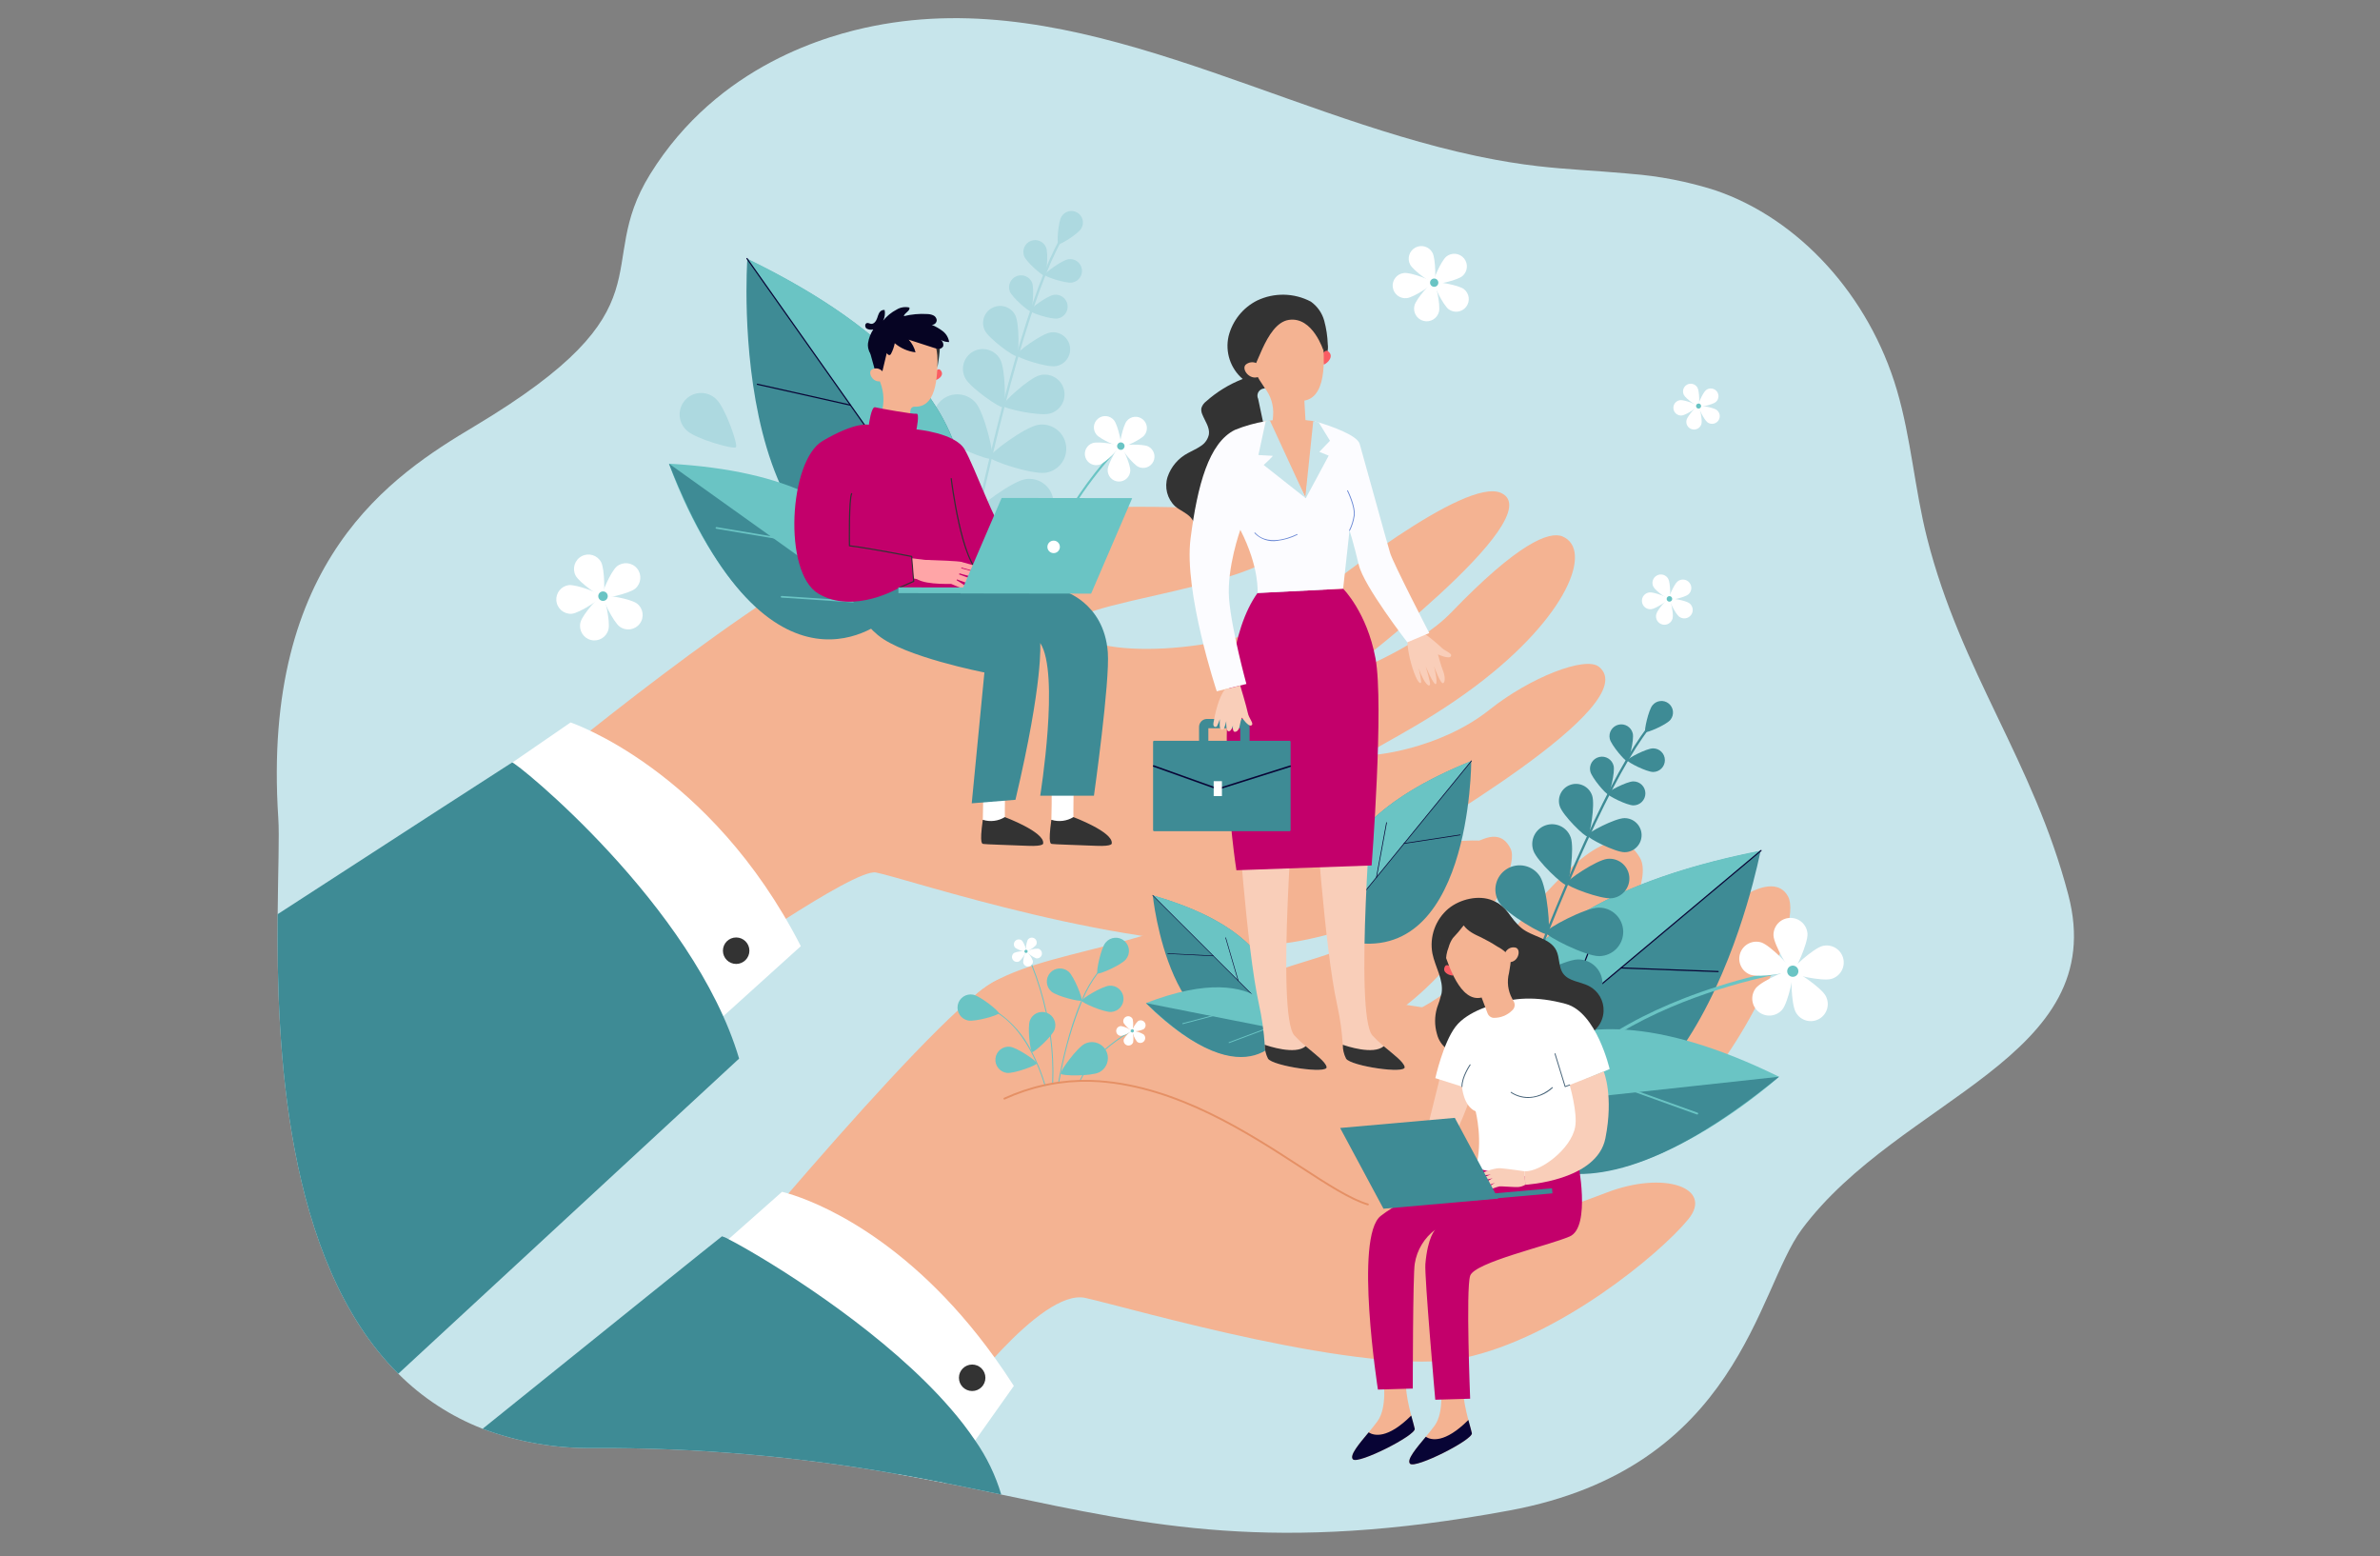 <?xml version="1.0" encoding="UTF-8"?>
<svg xmlns="http://www.w3.org/2000/svg" xmlns:xlink="http://www.w3.org/1999/xlink" version="1.1" id="Ebene_1" x="0px" y="0px" viewBox="0 0 621 406" style="enable-background:new 0 0 621 406;" xml:space="preserve">
<rect x="0" y="0" width="621" height="406" fill="#808080" stroke="none"/>
<g id="Gruppe_765">
	<g>
		<g id="Gruppe_764">
			<path id="Pfad_6203" style="fill:#C7E5EB;" d="M470.092,320.734     c-11.714,15.765-16.286,62.175-76.239,73.278     c-61.235,11.341-93.803,3.984-132.606-4.16     c-4.772-0.999-9.638-2.014-14.659-3.002c-4.023-0.797-8.148-1.574-12.411-2.325     c-26.21-4.648-52.786-6.924-79.404-6.799     c-9.844,0.141-19.626-1.564-28.842-5.027     c-8.254-3.206-15.749-8.097-22.009-14.359     c-29.671-29.471-31.78-85.723-31.472-119.878     c0.098-11.453,0.47-20.417,0.165-25.058     c-4.441-67.357,29.872-89.483,51.071-102.145     c52.364-31.275,30.655-41.144,45.949-65.814     c17.794-28.705,46.883-36.405,58.36-38.677     c53.042-10.509,104.172,22.692,157.293,33.931     c0.461,0.098,0.919,0.192,1.377,0.285c4.838,0.983,9.692,1.792,14.564,2.353     c7.558,0.877,15.204,1.189,22.789,1.869c0.462,0.039,0.922,0.083,1.377,0.129     c7.51,0.567,14.928,2.006,22.106,4.288     c21.922,7.441,40.193,27.519,47.446,52.136     c3.693,12.526,4.646,25.888,7.868,38.581     c8.893,35.034,27.682,58.107,36.851,93.052     c11.198,42.673-43.92,52.802-69.577,87.341"></path>
			<path id="Pfad_6204" style="fill:#6AC4C4;" d="M271.183,154.799     c0.057-0.421,0.121-0.839,0.19-1.258c0.178-1.064,0.393-2.128,0.669-3.18     c1.771-6.547,4.561-12.775,8.268-18.454c3.032-4.78,6.462-9.295,10.254-13.497     l0.028-0.027c0.108-0.115,0.205-0.228,0.304-0.329     c0.001-0.002,0.001-0.005,0-0.007c0.304-0.329,0.548-0.59,0.724-0.771     c0.008-0.015,0.015-0.029,0.026-0.031l0.151-0.152     c0.086-0.091,0.136-0.143,0.146-0.15l-0.033-0.031l-0.163-0.164l-0.197-0.197     c0,0.007-0.019,0.018-0.04,0.042c-0.264,0.269-1.709,1.758-3.737,4.171     c-2.866,3.417-5.503,7.021-7.892,10.787c-3.828,5.852-6.688,12.283-8.471,19.045     c-0.251,1.039-0.464,2.084-0.627,3.137c-0.07,0.419-0.133,0.842-0.188,1.269     L271.183,154.799z"></path>
			<path id="Pfad_6205" style="fill:#FFFFFF;" d="M298.603,113.528     c-1.024,1.272-5.986,3.47-6.349,3.177s0.721-5.606,1.744-6.884     c1.023-1.272,2.883-1.474,4.155-0.45c1.272,1.023,1.474,2.883,0.45,4.155"></path>
			<path id="Pfad_6206" style="fill:#FFFFFF;" d="M290.665,109.62     c1.034,1.263,2.164,6.572,1.804,6.867c-0.36,0.295-5.343-1.859-6.377-3.123     c-1.034-1.263-0.849-3.125,0.414-4.159c1.263-1.034,3.125-0.849,4.159,0.414"></path>
			<path id="Pfad_6207" style="fill:#FFFFFF;" d="M285.113,115.573     c1.553-0.501,6.908,0.393,7.051,0.833c0.143,0.44-3.684,4.292-5.238,4.793     c-1.553,0.501-3.219-0.353-3.72-1.906c-0.501-1.553,0.353-3.219,1.906-3.72"></path>
			<path id="Pfad_6208" style="fill:#FFFFFF;" d="M289.019,122.502     c0.083-1.63,2.813-6.321,3.279-6.294c0.466,0.027,2.708,4.967,2.624,6.596     c-0.082,1.63-1.469,2.884-3.098,2.803c-1.63-0.081-2.884-1.468-2.803-3.098"></path>
			<path id="Pfad_6209" style="fill:#FFFFFF;" d="M297.046,121.785     c-1.475-0.688-4.791-4.991-4.594-5.409c0.197-0.418,5.622-0.632,7.1,0.06     c1.474,0.702,2.099,2.465,1.397,3.939c-0.695,1.46-2.434,2.09-3.903,1.414"></path>
			<path id="Pfad_6210" style="fill:#6AC4C4;" d="M293.406,116.175     c-0.108-0.527-0.623-0.866-1.15-0.757c-0.527,0.108-0.866,0.623-0.757,1.15     c0.108,0.527,0.623,0.866,1.15,0.757c0-0,0.001-0,0.001-0     C293.176,117.216,293.514,116.701,293.406,116.175"></path>
			<path id="Pfad_6211" style="fill:#F4B392;" d="M140.275,201.738c0,0,57.544-48.017,86.122-60.244     c28.577-12.227,109.225-11.068,110.769-4.12     c3.701,16.653-66.398,18.938-57.068,27.439     c9.329,8.501,46.746,3.639,57.037-4.559     c10.29-8.198,45.286-35.873,54.533-31.668     c13.572,6.167-42.104,48.108-42.104,48.108s19.67-7.141,29.111-16.941     c17.434-18.096,25.578-21.278,29.029-19.818     c7.977,3.371,1.539,20.838-22.817,39.119     c-14.604,10.963-29.273,17.244-27.922,17.871     c0.719,0.333,18.5-1.279,31.744-11.839     c10.523-8.39,24.914-13.966,28.452-11.186     c12.582,9.868-48.321,44.336-54.259,48.64c0,0,26.123-6.758,29.49-0.925     s-41.517,23.377-58.95,24.604c-38.699,2.726-96.826-17.08-104.887-18.633     c-5.72-1.102-43.532,25.522-43.532,25.522L140.275,201.738z"></path>
			<path id="Pfad_6212" style="fill:#ADD9E0;" d="M251.959,149.504     c-0.021,0-0.042-0.002-0.062-0.006c-0.166-0.033-0.273-0.195-0.239-0.36     c0-0.001,0-0.001,0-0.002c8.851-43.334,17.69-74.161,24.882-86.806     c0.159-0.28,0.274-0.484,0.317-0.585c0.072-0.153,0.255-0.219,0.409-0.146     c0.143,0.067,0.211,0.232,0.158,0.38c-0.106,0.224-0.223,0.441-0.351,0.653     c-7.159,12.589-15.971,43.353-24.813,86.625     c-0.029,0.143-0.154,0.246-0.3,0.246"></path>
			<path id="Pfad_6213" style="fill:#ADD9E0;" d="M282.108,59.636     c-0.859,1.424-5.567,4.321-5.973,4.076s-0.041-5.76,0.817-7.184     c0.837-1.436,2.68-1.922,4.117-1.085c1.436,0.837,1.922,2.68,1.085,4.117     C282.139,59.585,282.123,59.611,282.108,59.636"></path>
			<path id="Pfad_6214" style="fill:#ADD9E0;" d="M272.955,64.558     c0.634,1.574,0.098,7.209-0.348,7.39c-0.447,0.181-4.733-3.514-5.366-5.092     c-0.635-1.578,0.13-3.372,1.708-4.006     C270.527,62.216,272.32,62.981,272.955,64.558"></path>
			<path id="Pfad_6215" style="fill:#ADD9E0;" d="M279.713,73.708     c-1.681,0.263-7.047-1.523-7.122-2.002s4.49-3.819,6.169-4.082     c1.68-0.263,3.256,0.886,3.518,2.566s-0.886,3.256-2.566,3.518l0,0"></path>
			<path id="Pfad_6216" style="fill:#ADD9E0;" d="M261.009,93.832     c1.344,2.519,1.475,12.01,0.756,12.392c-0.719,0.382-8.532-5.007-9.876-7.526     c-1.369-2.505-0.449-5.646,2.056-7.015c2.505-1.369,5.646-0.449,7.015,2.056     c0.016,0.03,0.033,0.06,0.048,0.091"></path>
			<path id="Pfad_6217" style="fill:#ADD9E0;" d="M273.941,107.876     c-2.754,0.743-12.034-1.268-12.246-2.054c-0.212-0.786,6.801-7.185,9.558-7.929     c2.757-0.743,5.593,0.89,6.336,3.646c0.743,2.757-0.89,5.593-3.646,6.336"></path>
			<path id="Pfad_6218" style="fill:#ADD9E0;" d="M254.575,105.051     c2.284,2.645,4.996,13.94,4.241,14.592c-0.755,0.652-11.534-3.679-13.817-6.324     c-2.283-2.644-1.99-6.639,0.654-8.922c2.644-2.283,6.639-1.99,8.922,0.654"></path>
			<path id="Pfad_6219" style="fill:#ADD9E0;" d="M272.901,123.306     c-3.449,0.557-14.489-3.058-14.648-4.042c-0.159-0.984,9.183-7.891,12.632-8.447     c3.449-0.557,6.697,1.788,7.253,5.237c0.557,3.449-1.788,6.697-5.237,7.253"></path>
			<path id="Pfad_6220" style="fill:#ADD9E0;" d="M251.248,119.221     c2.284,2.645,4.996,13.94,4.242,14.592c-0.754,0.652-11.535-3.68-13.818-6.324     c-2.309-2.622-2.055-6.619,0.568-8.928c2.622-2.309,6.619-2.055,8.928,0.568     c0.027,0.03,0.053,0.061,0.08,0.092"></path>
			<path id="Pfad_6221" style="fill:#ADD9E0;" d="M269.575,137.478     c-3.449,0.557-14.489-3.058-14.648-4.042s9.182-7.891,12.632-8.447     c3.449-0.557,6.697,1.788,7.253,5.237c0.557,3.449-1.788,6.697-5.237,7.253l0,0     "></path>
			<path id="Pfad_6222" style="fill:#ADD9E0;" d="M242.788,137.417     c3.119,1.574,9.933,10.988,9.48,11.878     c-0.453,0.89-12.066,0.991-15.185-0.584c-3.109-1.595-4.336-5.407-2.741-8.516     c1.581-3.081,5.345-4.319,8.445-2.777"></path>
			<path id="Pfad_6223" style="fill:#ADD9E0;" d="M266.763,151.45     c-3.353,0.984-14.758-1.222-15.039-2.179c-0.28-0.957,8.125-8.977,11.476-9.96     c3.361-0.953,6.858,0.999,7.812,4.36     C271.953,146.989,270.063,150.449,266.763,151.45"></path>
			<path id="Pfad_6224" style="fill:#ADD9E0;" d="M269.278,73.669     c0.644,1.603,0.104,7.324-0.353,7.508c-0.457,0.184-4.808-3.57-5.452-5.173     c-0.586-1.626,0.257-3.419,1.884-4.005c1.542-0.556,3.252,0.173,3.919,1.67"></path>
			<path id="Pfad_6225" style="fill:#ADD9E0;" d="M275.931,83.089     c-1.707,0.267-7.16-1.548-7.236-2.035s4.561-3.88,6.269-4.147     c1.707-0.267,3.308,0.901,3.574,2.608     C278.806,81.222,277.638,82.822,275.931,83.089L275.931,83.089"></path>
			<path id="Pfad_6226" style="fill:#ADD9E0;" d="M264.912,82.216     c1.1,2.195,1,10.358,0.375,10.672s-7.224-4.495-8.323-6.688     c-1.077-2.206-0.162-4.868,2.044-5.945c2.174-1.062,4.799-0.189,5.905,1.963"></path>
			<path id="Pfad_6227" style="fill:#ADD9E0;" d="M275.471,95.509     c-2.426,0.38-10.172-2.199-10.28-2.891c-0.108-0.692,6.48-5.512,8.906-5.892     c2.426-0.38,4.7,1.278,5.08,3.703s-1.278,4.7-3.703,5.08"></path>
			<path id="Pfad_6228" style="fill:#3E8B95;" d="M246.099,149.919c0,0,30.417-42.833-51.105-82.318     C194.994,67.6,188.474,160.67,246.099,149.919"></path>
			<path id="Pfad_6229" style="fill:#6AC4C4;" d="M194.899,67.441l54.043,76.496     C253.991,130.914,258.329,98.165,194.899,67.441"></path>
			<path id="Pfad_6230" style="fill:#080435;" d="M246.648,140.859     c0.035,0.002,0.069-0.007,0.098-0.027c0.069-0.049,0.085-0.144,0.036-0.213     l-51.762-73.27c-0.049-0.069-0.144-0.085-0.213-0.037     c-0.069,0.049-0.085,0.144-0.037,0.213l0,0l51.762,73.27     c0.026,0.036,0.067,0.06,0.111,0.064"></path>
			<path id="Pfad_6231" style="fill:#080435;" d="M221.908,105.841     c0.084,0.008,0.159-0.053,0.167-0.136c0.008-0.078-0.044-0.149-0.121-0.165     l-24.314-5.456c-0.08-0.02-0.161,0.028-0.181,0.109     c-0.001,0.002-0.001,0.004-0.002,0.007c-0.019,0.082,0.032,0.164,0.114,0.183     c0,0,0,0,0.001,0l24.315,5.456     c0.007,0.001,0.013,0.001,0.02,0"></path>
			<path id="Pfad_6232" style="fill:#080435;" d="M232.995,121.535c0.01,0.001,0.021,0.001,0.031,0     c0.084-0.01,0.143-0.085,0.134-0.169c0-0,0-0,0-0l-2.765-24.309     c-0.009-0.084-0.085-0.144-0.169-0.135c-0.084,0.009-0.144,0.085-0.135,0.169     l2.765,24.306c0.009,0.072,0.066,0.128,0.139,0.135"></path>
			<path id="Pfad_6233" style="fill:#6AC4C4;" d="M231.209,161.409c0,0,8.326-36.812-56.649-40.456     C174.56,120.953,195.968,184.468,231.209,161.409"></path>
			<path id="Pfad_6234" style="fill:#3E8B95;" d="M174.561,120.953l56.649,40.456     C231.21,161.409,201.026,188.536,174.561,120.953"></path>
			<path id="Pfad_6235" style="fill:#6AC4C4;" d="M186.859,137.913l0.028,0.007l15.84,2.664     c0.12,0.02,0.234-0.06,0.254-0.18s-0.06-0.234-0.18-0.254l0,0     l-15.84-2.664c-0.12-0.017-0.232,0.067-0.249,0.187     c-0.015,0.106,0.049,0.208,0.151,0.24"></path>
			<path id="Pfad_6236" style="fill:#6AC4C4;" d="M203.876,155.887     c0.016,0.005,0.033,0.008,0.049,0.009l21.21,1.405     c0.121,0.008,0.226-0.084,0.235-0.205c0.008-0.121-0.084-0.226-0.205-0.235     l-21.21-1.406c-0.121-0.008-0.226,0.084-0.234,0.206     c-0.007,0.102,0.058,0.195,0.156,0.225"></path>
			<path id="Pfad_6237" style="fill:#F4B392;" d="M248.578,367.31c0,0,22.863-31.355,34.619-28.743     c11.756,2.612,73.816,20.904,98.644,15.678     c24.828-5.226,51.299-27.176,58.672-36.193c6.661-8.141-6.168-12.829-21.464-6.908     c-16.025,6.204-36.454,12.055-39.721,8.136     c-3.267-3.918,47.175-20.96,60.674-31.847s30.481-46.157,26.562-53.56     c-3.919-7.403-16.982,2.176-21.773,9.58     c-4.791,7.404-15.676,18.724-20.031,20.031     c-4.355,1.307-34.085,2.508-34.085,2.508s-114.009-20.188-131.646-9.737     c-17.637,10.452-82.309,89.498-82.309,89.498s43.113,30.049,71.856,21.557"></path>
			<path id="Pfad_6238" style="fill:#F4B392;" d="M385.003,285.734     c-16.776,7.895-116.446,18.996-138.646,11.102     c-7.016-2.644-14.446-4.022-21.944-4.071     c5.647-4.166,15.598-18.17,29.406-32.56     c11.718-12.212,47.064-12.222,62.353-24.547     c20.807-16.772,43.342-19.261,38.239-10.362     c-5.726,9.984-38.296,33.947-20.148,27.538     c7.376-2.605,20.705-5.618,25.82-10.855     c20.56-21.052,30.095-28.534,34.046-20.64     c3.57,7.142-18.427,38.306-35.439,46.013c2.27-0.728,5.173-1.686,8.467-2.839     c10.161-3.565,23.21-16.837,30.675-25.411     c13.321-15.295,24.177-25.657,30.095-15.295     c5.918,10.362-26.153,54.028-42.929,61.923"></path>
			<path id="Pfad_6239" style="fill:#FFFFFF;" d="M264.536,361.519l-10.093,14.241l-7.856,11.09     c-4.022-0.797-8.148-1.574-12.411-2.325l-14.901-18.426l-29.322-36.255     l-3.055-3.775l3.191-2.827l13.955-12.348c0,0,0.583,0.125,1.658,0.442     c6.491,1.925,30.919,10.945,53.79,42.747c1.694,2.351,3.374,4.829,5.042,7.434"></path>
			<path id="Pfad_6240" style="fill:#3E8B95;" d="M261.246,389.852     c-4.772-0.999-9.638-2.014-14.659-3.002c-4.023-0.797-8.148-1.574-12.411-2.325     c-26.21-4.648-52.786-6.924-79.404-6.799     c-9.844,0.141-19.626-1.564-28.842-5.027     c31.089-25.033,61.675-49.647,62.452-50.206c0.601,0.174,1.177,0.426,1.711,0.751     c0.919,0.47,2.179,1.15,3.723,2.02c11.316,6.393,37.706,23.067,54.239,42.192     c2.296,2.635,4.431,5.407,6.393,8.301c3.007,4.303,5.304,9.061,6.803,14.091"></path>
			<path id="Pfad_6241" style="fill:#FFFFFF;" d="M132.075,200.013l16.803-11.559     c0,0,36.447,12.169,60.075,58.354l-43.119,38.952L132.075,200.013z"></path>
			<path id="Pfad_6242" style="fill:#3E8B95;" d="M192.85,276.139l-88.929,82.204     c-29.671-29.471-31.779-85.725-31.472-119.879     c31.031-20.104,60.379-39.106,61.168-39.567     c0.702-0.409,47.397,37.274,59.236,77.242"></path>
			<path id="Pfad_6243" style="fill:#FFFFFF;" d="M262.261,204.662c0,0-0.122,8.522-0.056,8.644     c0.066,0.122-0.623,1.188-0.623,1.188l-2.688,0.482l-2.453-1.128     c0,0,0.215-7.923-0.04-9.173c-0.256-1.25,5.86-0.014,5.86-0.014"></path>
			<path id="Pfad_6244" style="fill:#333333;" d="M256.44,213.848     c1.928,0.605,4.024,0.347,5.747-0.709c0,0,10.317,3.866,10.002,6.807     c0,0,0.44,0.876-4.032,0.688c-4.472-0.188-11.416-0.388-11.605-0.492     c-0.189-0.104-1.061,0.369-0.115-6.294"></path>
			<path id="Pfad_6245" style="fill:#FFFFFF;" d="M280.15,204.662c0,0-0.122,8.522-0.056,8.644     c0.066,0.122-0.623,1.188-0.623,1.188l-2.688,0.482l-2.453-1.128     c0,0,0.215-7.923-0.041-9.173s5.86-0.014,5.86-0.014"></path>
			<path id="Pfad_6246" style="fill:#333333;" d="M274.334,213.848     c1.928,0.605,4.024,0.347,5.747-0.709c0,0,10.317,3.866,10.001,6.807     c0,0,0.44,0.876-4.032,0.688c-4.472-0.188-11.416-0.388-11.605-0.492     c-0.189-0.104-1.061,0.369-0.115-6.294"></path>
			<path id="Pfad_6247" style="fill:#FA5D63;" d="M243.997,96.949c0,0,0.809-0.971,1.31-0.484     c1.279,1.241-0.274,2.484-1.24,2.692L243.997,96.949z"></path>
			<path id="Pfad_6248" style="fill:#F4B392;" d="M244.734,93.121h-0.008     c0.017-0.109,0.032-0.219,0.045-0.329c0.524-4.716-2.873-8.963-7.589-9.487     c-4.715-0.524-8.963,2.873-9.487,7.589c-0.134,1.202-0.012,2.419,0.357,3.57     c0.57,2.085,1.082,3.87,1.658,5.372c0.948,2.49,1.06,5.221,0.32,7.78     l-0.574,2.014c4.938,3.372,7.619,1.04,7.619,1.04l0.511-3.757     c0.069-0.49,0.5-0.846,0.993-0.821h0.009     c6.553,0.295,5.823-10.041,6.147-12.972"></path>
			<path id="Pfad_6249" style="fill:#060423;" d="M226.865,91.41l1.678,6.033l1.586-0.139     l1.755-7.349L226.865,91.41z"></path>
			<path id="Pfad_6250" style="fill:#F4B392;" d="M230.391,97.145     c-0.111-0.29-0.323-0.531-0.598-0.676c-0.71-0.485-1.64-0.501-2.366-0.04     c-1.164,0.933,0.637,3.946,2.876,2.794c0,0,0.661-0.53,0.09-2.077"></path>
			<path id="Pfad_6251" style="fill:#333333;" d="M243.728,89.654c0,0,1.131,0.998,0.861,6.213     c0,0,1.055-5.731,0.483-6.438C244.499,88.722,243.728,89.654,243.728,89.654"></path>
			<path id="Pfad_6252" style="fill:#060423;" d="M226.499,89.466     c0.196-1.259,0.659-2.462,1.356-3.528c-0.593,0.148-1.221,0.062-1.752-0.241     c-0.481-0.367-0.469-1.316,0.124-1.439c0.345-0.071,0.675,0.164,1.024,0.212     c0.796,0.109,1.377-0.738,1.629-1.499c0.252-0.761,0.479-1.657,1.204-2     c0.23-0.107,0.485-0.146,0.737-0.113c0.183,0.935,0.048,1.904-0.382,2.754     c0.957-1.169,2.141-2.133,3.48-2.834c1.006-0.628,2.222-0.826,3.375-0.55     c0.232,0.904-1.27,1.332-1.462,2.244c1.998-0.495,4.06-0.682,6.114-0.554     c0.531,0.006,1.055,0.116,1.543,0.325c0.494,0.217,0.843,0.671,0.925,1.205     c0.023,0.684-0.514,1.257-1.198,1.279c-0.034,0.001-0.068,0.001-0.103-0.001     c1.034,0.43,2.007,0.992,2.896,1.672c0.894,0.693,1.484,1.707,1.645,2.827     c-0.751,0.006-1.491-0.182-2.148-0.546c0.508,0.372,0.746,1.011,0.604,1.625     c-0.209,0.417-0.632,0.682-1.099,0.688c-0.456-0.001-0.908-0.088-1.333-0.255     l-6.559-2.125c0.856,0.932,1.464,2.064,1.77,3.292     c-2-0.242-3.884-1.066-5.42-2.37c-0.187,0.938-0.504,1.845-0.943,2.695     c-0.056,0.14-0.153,0.259-0.278,0.343c-0.443,0.24-0.799-0.418-1.196-0.728     c-0.549-0.311-1.228-0.28-1.746,0.081c-0.935,0.509-1.582,1.251-2.297,0.145     c-0.454-0.789-0.635-1.706-0.516-2.608"></path>
			<path id="Pfad_6253" style="fill:#3E8B95;" d="M277.224,154.041c0,0,10.818,2.924,11.829,16.082     c0.59,7.597-3.619,37.448-3.619,37.448h-14.019c0,0,5.173-32.041,0-39.851     c0,0,0.885,9.835-6.462,40.908l-11.404,0.919l3.307-34.135     c0,0-20.991-4.08-27.771-9.729c-6.78-5.649-7.46-12.412-7.46-12.412     l31.943-4.855L277.224,154.041z"></path>
			<path id="Pfad_6254" style="fill:#C3006B;" d="M226.7,110.816c0,0,0.627-4.834,1.632-4.583     c1.004,0.251,9.919,1.869,10.798,1.69s0,4.086,0,4.086     s10.032,0.913,12.546,5.182c2.515,4.269,8.351,20.48,10.486,21.861     c2.211,1.622,4.331,3.366,6.347,5.224l-17.362,9.764l-16.445-0.77     c0,0-11.895,7.129-21.186,1.574c-9.291-5.556-7.658-34.68,1.13-39.831     s12.053-4.206,12.053-4.206"></path>
			<path id="Pfad_6255" style="fill:#333333;" d="M255.93,149.626     c-0.021,0-0.042-0.004-0.062-0.013c-5.022-2.193-7.709-23.828-7.821-24.749     c-0.011-0.083,0.048-0.16,0.132-0.171c0.001-0,0.001-0,0.002-0     c0.084-0.009,0.16,0.05,0.171,0.134c0.027,0.223,2.777,22.381,7.64,24.505     c0.078,0.033,0.115,0.122,0.083,0.201c-0.024,0.058-0.082,0.096-0.145,0.094"></path>
			<path id="Pfad_6256" style="fill:#333333;" d="M234.703,153.424     c-0.085,0.002-0.155-0.066-0.156-0.15c-0.001-0.063,0.036-0.12,0.094-0.145     l3.605-1.574l-0.504-6.273c-1.187-0.232-11.281-2.196-16.114-2.762     c-0.077-0.008-0.135-0.072-0.136-0.149c-0.008-0.492-0.181-11.958,0.578-13.665     c0.034-0.077,0.125-0.112,0.203-0.078c0.077,0.035,0.112,0.125,0.078,0.203     c-0.688,1.55-0.571,12.085-0.554,13.401     c5.18,0.621,16.008,2.754,16.117,2.771c0.068,0.013,0.118,0.07,0.123,0.139     l0.522,6.498c0.006,0.065-0.031,0.127-0.091,0.152l-3.704,1.614     c-0.02,0.009-0.041,0.013-0.062,0.013"></path>
			<path id="Pfad_6257" style="fill:#FFA5A7;" d="M241.297,146.045l0.668,0.02     c2.065,0.064,8.227,0.276,8.942,0.528c0.861,0.304-1.73,5.683-1.73,5.683     s-7.41,0.405-9.794-1.18c-2.384-1.585,1.914-5.047,1.914-5.047"></path>
			<path id="Pfad_6258" style="fill:#FFA5A7;" d="M248.204,152.311c0,0,4.131,1.869,4.499,1.461     c0.368-0.407-3.236-2.495-3.236-2.495L248.204,152.311z"></path>
			<path id="Pfad_6259" style="fill:#FFA5A7;" d="M249.325,150.985c0,0,6.119,2.517,6.583,1.672     c0.463-0.845-6.309-3.03-6.309-3.03L249.325,150.985z"></path>
			<path id="Pfad_6260" style="fill:#FFA5A7;" d="M250.139,149.499c0,0,6.315,1.973,6.702,1.091     s-6.549-2.468-6.549-2.468L250.139,149.499z"></path>
			<path id="Pfad_6261" style="fill:#FFA5A7;" d="M250.459,147.908c0,0,5.901,1.927,6.268,1.042     c0.367-0.884-6.114-2.419-6.114-2.419L250.459,147.908z"></path>
			<path id="Pfad_6262" style="fill:#FFA5A7;" d="M242.707,146.222l-4.656-0.583l0.429,5.263     l2.395,0.537L242.707,146.222z"></path>
			<path id="Pfad_6263" style="fill:#6AC4C4;" d="M295.42,129.938l-34.069-0.047l-10.72,24.911     l34.069,0.048L295.42,129.938z"></path>
			
				<rect id="Rechteck_2696" x="245.165" y="142.637" transform="matrix(0.001 -1 1 0.001 91.535 399.745)" style="fill:#6AC4C4;" width="1.508" height="22.809"></rect>
			<path id="Pfad_6264" style="fill:#FFFFFF;" d="M273.291,142.662     c-0.005-0.899,0.72-1.633,1.62-1.637c0.899-0.005,1.633,0.72,1.637,1.62     c0.005,0.899-0.72,1.633-1.62,1.637c-0,0-0.001,0-0.001,0     C274.028,144.286,273.295,143.561,273.291,142.662"></path>
			<path id="Pfad_6265" style="fill:#3E8B95;" d="M387.67,289.728c0,0-18.798-50.06,71.688-67.726     C459.358,222.002,441.583,315.282,387.67,289.728"></path>
			<path id="Pfad_6266" style="fill:#6AC4C4;" d="M459.489,221.873l-73.065,61.226     c-1.583-14.128,2.661-47.48,73.065-61.229"></path>
			<path id="Pfad_6267" style="fill:#080435;" d="M389.484,280.67     c-0.036-0.007-0.069-0.025-0.092-0.053c-0.055-0.066-0.047-0.164,0.019-0.219     c0-0,0-0,0-0l69.979-58.643     c0.06-0.062,0.158-0.064,0.22-0.004c0.062,0.06,0.064,0.158,0.004,0.22     c-0.008,0.008-0.017,0.016-0.027,0.022l-69.979,58.644     c-0.035,0.029-0.082,0.042-0.127,0.033"></path>
			<path id="Pfad_6268" style="fill:#080435;" d="M422.931,252.636     c-0.084-0.017-0.139-0.098-0.122-0.183c0.015-0.074,0.08-0.126,0.155-0.125     l25.346,0.949c0.085,0.003,0.151,0.073,0.149,0.158     c0,0.001-0,0.002-0,0.003c-0.003,0.085-0.074,0.152-0.159,0.15     c-0,0-0.001,0-0.001-0l-25.345-0.95h-0.021"></path>
			<path id="Pfad_6269" style="fill:#080435;" d="M407.942,265.204     c-0.01-0.002-0.021-0.004-0.03-0.008c-0.077-0.031-0.116-0.118-0.089-0.197     l9.038-23.2c0.031-0.08,0.121-0.12,0.202-0.089     c0.08,0.031,0.12,0.121,0.089,0.202l-9.038,23.2     c-0.026,0.069-0.098,0.111-0.171,0.098"></path>
			<path id="Pfad_6270" style="fill:#6AC4C4;" d="M386.4,289.331c0,0,12.109-40.664,77.794-8.458     C464.194,280.873,408.234,331.337,386.4,289.331"></path>
			<path id="Pfad_6271" style="fill:#3E8B95;" d="M464.198,280.871l-77.794,8.458     C386.404,289.329,401.051,332.536,464.198,280.871"></path>
			<path id="Pfad_6272" style="fill:#6AC4C4;" d="M442.805,290.723     c-0.011-0.002-0.021-0.005-0.031-0.009l-16.992-6.11     c-0.127-0.052-0.188-0.196-0.136-0.323c0.048-0.119,0.18-0.182,0.303-0.143     l16.993,6.111c0.127,0.05,0.189,0.195,0.139,0.322     c-0.044,0.11-0.159,0.174-0.276,0.152"></path>
			<path id="Pfad_6273" style="fill:#6AC4C4;" d="M416.231,298.972     c-0.018-0.004-0.036-0.011-0.053-0.019l-21.563-10.308     c-0.127-0.052-0.187-0.197-0.135-0.323c0.052-0.127,0.197-0.187,0.323-0.135     c0.009,0.004,0.017,0.008,0.025,0.012l21.562,10.304     c0.123,0.06,0.174,0.208,0.114,0.331c-0.05,0.102-0.163,0.158-0.275,0.134"></path>
			<path id="Pfad_6274" style="fill:#3E8B95;" d="M331.574,268.207c0,0,10.843-22.657-30.783-34.625     C300.791,233.583,305.296,277.963,331.574,268.207"></path>
			<path id="Pfad_6275" style="fill:#6AC4C4;" d="M300.738,233.517l31.691,31.64     C333.747,258.609,333.124,242.831,300.738,233.517"></path>
			<path id="Pfad_6276" style="fill:#080435;" d="M331.091,263.894     c0.04-0.003,0.07-0.038,0.067-0.078c-0.001-0.018-0.009-0.035-0.022-0.047     l-30.348-30.303c-0.036-0.019-0.08-0.005-0.098,0.03     c-0.011,0.021-0.011,0.047,0,0.068l30.353,30.304     c0.015,0.015,0.036,0.022,0.057,0.021"></path>
			<path id="Pfad_6277" style="fill:#080435;" d="M316.589,249.41     c0.037-0.002,0.065-0.032,0.067-0.069c0.002-0.04-0.029-0.074-0.069-0.077     l-11.9-0.59c-0.04-0.002-0.075,0.029-0.077,0.069s0.029,0.075,0.069,0.077     l11.9,0.59H316.589"></path>
			<path id="Pfad_6278" style="fill:#080435;" d="M323.09,255.901h0.015     c0.039-0.011,0.061-0.052,0.05-0.09l-3.282-11.226     c-0.009-0.039-0.048-0.064-0.087-0.054s-0.064,0.048-0.054,0.087     c0.001,0.003,0.001,0.005,0.002,0.007l3.282,11.226     c0.01,0.033,0.041,0.055,0.076,0.052"></path>
			<path id="Pfad_6279" style="fill:#6AC4C4;" d="M335.07,268.791c0,0-4.005-19.525-36.063-7.139     C299.007,261.651,323.131,287.555,335.07,268.791"></path>
			<path id="Pfad_6280" style="fill:#3E8B95;" d="M299.007,261.651l36.063,7.139     C335.07,268.791,326.449,288.412,299.007,261.651"></path>
			<path id="Pfad_6281" style="fill:#6AC4C4;" d="M308.612,267.136h0.015l8.201-2.164     c0.062-0.016,0.099-0.08,0.083-0.142s-0.08-0.099-0.142-0.083l0,0     l-8.202,2.164c-0.062,0.016-0.099,0.078-0.083,0.14     c0,0.001,0,0.001,0,0.002c0.015,0.056,0.069,0.093,0.127,0.086"></path>
			<path id="Pfad_6282" style="fill:#6AC4C4;" d="M320.715,272.081l0.026-0.006l10.513-3.94     c0.06-0.023,0.091-0.09,0.068-0.15c-0.023-0.06-0.089-0.09-0.149-0.068     c-0,0-0,0-0,0l-10.513,3.94     c-0.061,0.021-0.092,0.087-0.071,0.148c0.018,0.053,0.072,0.085,0.127,0.076"></path>
			<path id="Pfad_6283" style="fill:#3E8B95;" d="M392.633,272.196     c-0.02-0.003-0.041-0.008-0.06-0.015c-0.159-0.057-0.241-0.233-0.184-0.392     c0-0.001,0-0.001,0.001-0.002     c15.199-41.536,28.521-70.707,37.511-82.141     c0.197-0.254,0.343-0.437,0.399-0.53c0.079-0.15,0.265-0.207,0.415-0.128     c0.15,0.079,0.207,0.265,0.128,0.415c-0.005,0.01-0.011,0.02-0.017,0.029     c-0.138,0.204-0.286,0.401-0.444,0.59     c-8.95,11.385-22.241,40.496-37.417,81.973     c-0.051,0.136-0.19,0.218-0.333,0.197"></path>
			<path id="Pfad_6284" style="fill:#3E8B95;" d="M435.809,187.812     c-1.06,1.279-6.147,3.442-6.513,3.147c-0.366-0.295,0.815-5.704,1.877-6.983     c1.042-1.296,2.937-1.502,4.232-0.46c1.296,1.042,1.502,2.937,0.46,4.232     c-0.019,0.023-0.037,0.046-0.057,0.068"></path>
			<path id="Pfad_6285" style="fill:#3E8B95;" d="M426.028,191.319     c0.393,1.655-0.971,7.143-1.443,7.255s-4.157-4.178-4.551-5.833     c-0.393-1.655,0.631-3.315,2.286-3.708     C423.975,188.641,425.635,189.664,426.028,191.319"></path>
			<path id="Pfad_6286" style="fill:#3E8B95;" d="M431.35,201.37     c-1.7,0.01-6.742-2.557-6.745-3.039s5.007-3.11,6.708-3.119     c1.701-0.01,3.087,1.36,3.097,3.061c0.01,1.701-1.36,3.087-3.061,3.097"></path>
			<path id="Pfad_6287" style="fill:#3E8B95;" d="M409.861,218.491     c0.955,2.69-0.328,12.097-1.096,12.369c-0.768,0.272-7.693-6.222-8.647-8.911     c-0.982-2.681,0.396-5.65,3.076-6.632c2.681-0.982,5.65,0.396,6.632,3.076     C409.839,218.426,409.85,218.458,409.861,218.491"></path>
			<path id="Pfad_6288" style="fill:#3E8B95;" d="M420.56,234.307     c-2.836,0.325-11.712-3.043-11.802-3.851c-0.09-0.808,7.793-6.098,10.63-6.419     c2.836-0.325,5.399,1.712,5.723,4.548c0.325,2.836-1.712,5.399-4.548,5.723"></path>
			<path id="Pfad_6289" style="fill:#3E8B95;" d="M401.831,228.629     c1.869,2.95,2.868,14.528,2.025,15.06c-0.843,0.532-10.86-5.354-12.723-8.309     c-1.842-2.969-0.928-6.868,2.04-8.71c2.936-1.822,6.791-0.95,8.658,1.958"></path>
			<path id="Pfad_6290" style="fill:#3E8B95;" d="M417.24,249.407     c-3.493,0.038-13.874-5.178-13.885-6.175     c-0.011-0.997,10.254-6.438,13.748-6.475c3.493-0.059,6.373,2.725,6.432,6.218     c0.059,3.493-2.725,6.373-6.218,6.432     C417.291,249.407,417.265,249.407,417.24,249.407"></path>
			<path id="Pfad_6291" style="fill:#3E8B95;" d="M396.435,242.151     c1.869,2.95,2.868,14.528,2.025,15.06c-0.843,0.532-10.86-5.354-12.723-8.309     c-1.865-2.955-0.981-6.861,1.973-8.726c2.955-1.865,6.861-0.981,8.726,1.973     l0,0"></path>
			<path id="Pfad_6292" style="fill:#3E8B95;" d="M411.842,262.924     c-3.493,0.038-13.874-5.178-13.885-6.175c-0.011-0.997,10.254-6.437,13.748-6.475     c3.493-0.059,6.373,2.725,6.432,6.218c0.059,3.493-2.725,6.373-6.218,6.432     C411.894,262.924,411.868,262.924,411.842,262.924"></path>
			<path id="Pfad_6293" style="fill:#3E8B95;" d="M385.362,258.882     c2.852,2.022,8.185,12.341,7.608,13.154     c-0.576,0.813-12.08-0.814-14.929-2.835c-2.849-2.022-3.521-5.971-1.499-8.82     c2.022-2.849,5.971-3.521,8.82-1.499"></path>
			<path id="Pfad_6294" style="fill:#3E8B95;" d="M406.985,276.324     c-3.461,0.474-14.412-3.403-14.547-4.391c-0.135-0.988,9.369-7.671,12.83-8.143     c3.461-0.474,6.652,1.947,7.126,5.408c0.474,3.461-1.947,6.652-5.408,7.126"></path>
			<path id="Pfad_6295" style="fill:#3E8B95;" d="M421.037,199.782     c0.393,1.682-0.983,7.258-1.466,7.376c-0.483,0.118-4.223-4.246-4.622-5.927     c-0.399-1.682,0.64-3.369,2.322-3.768c1.682-0.399,3.368,0.64,3.768,2.322"></path>
			<path id="Pfad_6296" style="fill:#3E8B95;" d="M426.214,210.087     c-1.727,0.011-6.85-2.595-6.853-3.088c-0.003-0.493,5.088-3.16,6.816-3.17     c1.728-0.01,3.137,1.383,3.147,3.111c0.01,1.728-1.383,3.137-3.111,3.147l0,0"></path>
			<path id="Pfad_6297" style="fill:#3E8B95;" d="M415.449,207.585     c0.761,2.334-0.551,10.392-1.217,10.609c-0.666,0.217-6.474-5.518-7.237-7.853     c-0.784-2.327,0.467-4.848,2.794-5.632c2.327-0.784,4.848,0.467,5.632,2.794     c0.009,0.028,0.019,0.056,0.027,0.084"></path>
			<path id="Pfad_6298" style="fill:#3E8B95;" d="M423.914,222.301     c-2.459,0.015-9.732-3.687-9.737-4.388s7.228-4.488,9.684-4.502     c2.455-0.014,4.457,1.964,4.471,4.419c0.014,2.455-1.964,4.457-4.419,4.471"></path>
			<path id="Pfad_6299" style="fill:#3E8B95;" d="M350.219,245.237c0,0-16.266-26.632,33.666-46.685     C383.885,198.552,383.927,253.972,350.219,245.237"></path>
			<path id="Pfad_6300" style="fill:#6AC4C4;" d="M383.947,198.463l-35.165,43.112     c-2.459-7.925-3.682-27.509,35.167-43.112"></path>
			<path id="Pfad_6301" style="fill:#080435;" d="M350.266,239.845     c-0.021,0.001-0.043-0.006-0.059-0.02c-0.038-0.032-0.044-0.088-0.013-0.127     l33.683-41.29c0.032-0.039,0.089-0.045,0.128-0.013     c0.039,0.032,0.045,0.089,0.013,0.128l0,0l-33.683,41.29     c-0.017,0.02-0.042,0.032-0.069,0.032"></path>
			<path id="Pfad_6302" style="fill:#080435;" d="M366.364,220.11     c-0.05,0.001-0.091-0.039-0.092-0.089c-0.001-0.046,0.032-0.085,0.077-0.091     l14.632-2.235c0.049-0.008,0.096,0.026,0.103,0.076     c0.008,0.049-0.026,0.096-0.076,0.103l0,0l-14.633,2.235h-0.012"></path>
			<path id="Pfad_6303" style="fill:#080435;" d="M359.154,228.954h-0.018     c-0.05-0.009-0.083-0.057-0.074-0.106l2.637-14.289     c0.01-0.049,0.057-0.081,0.106-0.071c0.048,0.009,0.08,0.055,0.072,0.104     l-2.637,14.29c-0.008,0.042-0.044,0.073-0.088,0.074"></path>
			<path id="Pfad_6304" style="fill:#F9CEB9;" d="M371.11,164.878     c1.685,1.173,3.288,2.459,4.799,3.848c1.119,1.238,3.125,1.606,2.667,2.459     c-0.457,0.853-3.379-0.483-3.379-0.483s0.885,3.28,1.307,4.247     s0.743,2.889,0.06,3.253c-0.683,0.365-2.397-4.426-2.397-4.426     s1.047,4.172,0.492,4.644c-0.556,0.472-2.67-4.641-2.67-4.641     s1.334,4.395,1.138,4.832c-0.196,0.437-0.762,0.202-1.613-1.24     c-0.56-0.993-1.011-2.043-1.346-3.132c0.279,1.178,0.499,2.368,0.658,3.568     c-0.048,0.408-0.411,0.936-1.445-1.332c-1.034-2.268-2.468-7.537-2.116-10.461     L371.11,164.878z"></path>
			<path id="Pfad_6305" style="fill:#333333;" d="M328.037,78.379     c-3.736,1.873-6.467,5.287-7.475,9.343c-0.931,4.109,0.489,8.395,3.687,11.136     c-3.498,1.36-6.724,3.334-9.527,5.83c-0.6,0.442-1.041,1.066-1.257,1.779     c-0.073,0.548,0.009,1.105,0.237,1.609c0.67,1.734,1.984,3.372,1.734,5.213     c-0.26,1.27-1.031,2.377-2.131,3.063c-1.047,0.736-2.249,1.22-3.364,1.849     c-2.489,1.315-4.382,3.532-5.291,6.196c-0.868,2.713-0.113,5.684,1.944,7.654     c1.266,1.101,2.956,1.677,4.073,2.929c1.758,1.967,1.869,5.348,4.229,6.541     c1.314,0.665,2.887,0.38,4.327,0.079c1.862-0.387,2.058-6.662,3.682-7.653     c0.993-0.607,3.553,4.458,4.392,3.653c1.63-1.562,3.338-3.354,3.505-5.606     c0.307-4.131-4.681-7.299-4.243-11.417c0.279-2.616,2.703-4.569,3.184-7.155     c0.155-1.317,0.051-2.651-0.307-3.927l-1.156-5.461     c-0.451-0.937-0.056-2.062,0.881-2.512c0.195-0.094,0.405-0.153,0.62-0.176     c5.451-1.959,11.226-3.737,15.377-7.777c0.468-0.411,0.845-0.914,1.108-1.478     c0.233-0.74,0.294-1.524,0.181-2.292c-0.071-2.074-0.381-4.134-0.924-6.137     c-0.555-2.018-1.793-3.781-3.501-4.989c-4.358-2.294-9.542-2.4-13.99-0.288"></path>
			<path id="Pfad_6306" style="fill:#F4B392;" d="M343.765,131.467c0,0-4.565,0.082-4.953-0.258     c-0.184-0.159-1.589-2.584-3.049-5.153c-1.646-2.892-3.361-5.972-3.477-6.218     c-0.036-0.074-0.128-0.36-0.263-0.794l0,0c-0.014-0.049-0.027-0.098-0.043-0.147     c-0.511-1.693-1.522-5.22-2.108-7.27c-0.268-0.94-0.447-1.574-0.447-1.574     s0.301-0.068,0.821-0.159l0.656-0.111l0.457-0.071     c2.035-0.314,4.095-0.435,6.153-0.363c2.337,0.111,4.306,0.363,5.145,0.479l0,0     c0.278,0.04,0.43,0.065,0.43,0.065l0.463,14.797L343.765,131.467z"></path>
			<path id="Pfad_6307" style="fill:#F9CEB9;" d="M358.268,204.729c0,0-5.029,60.024-0.148,65.402     c3.069,3.384,7.966,6.245,8.398,8.184c0.432,1.938-13.997-0.215-15.289-2.154     c-1.292-1.938-0.393-5.292-2.369-14.213     c-3.277-14.809-5.727-52.215-5.727-52.215L358.268,204.729z"></path>
			<path id="Pfad_6308" style="fill:#F9CEB9;" d="M330.856,276.164     c-0.578-1.125-0.872-2.374-0.856-3.639c-0.238-3.559-0.745-7.095-1.515-10.578     c-3.277-14.81-5.727-52.215-5.727-52.215l15.136-5.009     c0,0-5.028,60.027-0.148,65.402c0.919,0.986,1.902,1.91,2.941,2.769     c2.569,2.178,5.15,4.032,5.457,5.415c0.432,1.937-13.997-0.214-15.288-2.154"></path>
			<path id="Pfad_6309" style="fill:#C3006B;" d="M350.451,153.557c0,0,6.196,6.131,8.446,18.144     c2.25,12.013-1,54.056-1,54.056l-35.287,1.251     c0,0-8.413-52.939,5.508-72.324L350.451,153.557z"></path>
			<path id="Pfad_6310" style="fill:#FCFCFF;" d="M372.926,165.132l-5.717,2.414     c0,0-11.358-14.654-12.667-20.186s-2.415-9.001-2.415-9.001l-1.672,15.198     l-22.336,1.126c0,0,0.59-6.566-4.487-16.478c0,0-3.561,9.903-2.941,17.951     c0.621,8.048,4.524,22.259,4.524,22.259l-7.731,1.909     c0,0-8.638-25.92-6.834-39.871s4.766-24.926,11.538-28.3     c2.594-1.058,5.3-1.821,8.065-2.275c0.404-0.074,0.639-0.111,0.639-0.111     l0.011,0.019c0.309,0.647,8.434,17.651,9.659,19.873l0.008,0.014     c0.006,0.009,0.012,0.019,0.017,0.03c0.09,0.157,0.132,0.225,0.13,0.184     c-0.057-0.561,2.375-19.989,2.375-19.989s0.382,0.106,1.01,0.295     c2.709,0.82,9.977,3.228,10.672,5.606c0.861,2.933,7.109,25.727,7.95,28.473     c0.841,2.746,10.207,20.856,10.207,20.856"></path>
			<path id="Pfad_6311" style="fill:#3E8B95;" d="M312.866,194.318h2.424v-4.351h8.329v4.351h2.424     v-4.6c0.051-1.147-0.834-2.12-1.981-2.177h-9.217     c-1.146,0.057-2.03,1.028-1.981,2.175L312.866,194.318z"></path>
			<path id="Pfad_6312" style="fill:#3E8B95;" d="M301.152,193.231h35.315     c0.158,0,0.286,0.128,0.286,0.286v23.014c0,0.158-0.128,0.286-0.286,0.286     h-35.315c-0.158,0-0.286-0.128-0.286-0.286V193.517     C300.866,193.359,300.994,193.231,301.152,193.231"></path>
			<path id="Pfad_6313" style="fill:#080435;" d="M317.792,206.019     c0.021-0,0.041-0.003,0.061-0.01l18.87-5.958     c0.106-0.034,0.165-0.147,0.132-0.254c-0.034-0.106-0.147-0.165-0.254-0.132     l-18.805,5.937l-16.726-5.984c-0.105-0.037-0.221,0.017-0.258,0.122     c-0.038,0.105,0.017,0.221,0.122,0.258l16.79,6.006     c0.022,0.008,0.045,0.012,0.068,0.012"></path>
			<rect id="Rechteck_2697" x="316.683" y="203.771" style="fill:#FFFFFF;" width="2.148" height="3.892"></rect>
			<path id="Pfad_6314" style="fill:#F9CEB9;" d="M323.596,178.814c0,0,1.688,5.589,1.984,7.128     c0.296,1.539,1.727,2.812,0.944,3.274c-0.783,0.462-2.477-2.034-2.477-2.034     c-0.249,0.599-0.423,1.227-0.517,1.869c-0.13,0.984-0.609,1.886-1.336,1.847     c-0.727-0.039-0.474-1.741-0.474-1.741s-0.425,1.828-1.237,1.58     c-0.657-0.197-0.516-2.641-0.516-2.641c-0.153,0.662-0.35,1.313-0.59,1.949     c-0.256,0.475-1.146,0.631-1.126-0.94c0.02-1.572,0.032-1.527,0.032-1.527     c-0.196,0.635-0.444,1.252-0.741,1.846c-0.237,0.305-1.145,0.393-0.912-0.918     c0.41-2.305,1.294-6.533,3.001-8.71L323.596,178.814z"></path>
			<path id="Pfad_6315" style="fill:#6584D3;" d="M333.329,141.069     c-2.201,0.368-4.442-0.371-5.991-1.977c-0.041-0.044-0.038-0.112,0.006-0.153     c0.001-0.001,0.002-0.002,0.003-0.003c0.043-0.041,0.111-0.038,0.152,0.005     c0.001,0.001,0.002,0.002,0.003,0.003c3.723,4.154,10.818,0.415,10.892,0.379     c0.052-0.029,0.118-0.01,0.147,0.042c0,0.001,0.001,0.002,0.001,0.002     c0.029,0.053,0.009,0.12-0.044,0.149c-0,0-0,0-0,0     c-1.621,0.81-3.369,1.335-5.168,1.552"></path>
			<path id="Pfad_6316" style="fill:#6584D3;" d="M352.139,138.474     c-0.022,0.002-0.045-0.002-0.064-0.014c-0.053-0.028-0.073-0.093-0.046-0.146     c0-0.001,0.001-0.002,0.001-0.002c0.603-1.213,1.008-2.515,1.2-3.856     c0.327-2.237-1.698-6.37-1.719-6.411c-0.026-0.055-0.004-0.12,0.05-0.148     c0.055-0.026,0.121-0.004,0.148,0.05c0.085,0.171,2.074,4.236,1.739,6.54     c-0.194,1.369-0.608,2.697-1.224,3.934c-0.017,0.032-0.048,0.054-0.085,0.057"></path>
			<path id="Pfad_6317" style="fill:#FA5D63;" d="M344.985,92.441c0,0,0.775-1.328,1.475-0.845     c1.783,1.231,0.034,3.098-1.082,3.541L344.985,92.441z"></path>
			<path id="Pfad_6318" style="fill:#F4B392;" d="M333.348,77.519     c-5.728,0.713-9.793,5.934-9.08,11.661c0.152,1.223,0.519,2.409,1.084,3.503     c1.228,2.975,2.771,5.811,4.602,8.458c1.638,2.056,2.436,4.657,2.233,7.278     l-0.226,2.65c6.244,2.69,8.728-0.492,8.728-0.492l-0.345-6.072     c6.522-1.157,4.958-13.224,4.754-16.807h-0.011c0-0.135,0-0.269-0.013-0.405     c-0.328-5.763-5.266-10.17-11.029-9.842c-0.233,0.013-0.465,0.034-0.697,0.063"></path>
			<path id="Pfad_6319" style="fill:#333333;" d="M326.348,96.393     c1.211,1.715,3.65-12.007,9.933-12.949c6.284-0.941,9.074,8.106,9.074,8.106     s1.138-5.311-1.448-9.294c-2.586-3.983-8.556-7.278-14.605-3.694     c-6.048,3.584-8.726,9.645-2.95,17.831"></path>
			<path id="Pfad_6320" style="fill:#F4B392;" d="M328.7,95.422     c-0.192-0.326-0.496-0.57-0.855-0.688c-0.951-0.44-2.073-0.272-2.852,0.429     c-1.209,1.354,1.563,4.606,4.015,2.772c0,0,0.688-0.77-0.311-2.511"></path>
			<path id="Pfad_6321" style="fill:#C7E5EB;" d="M344.247,117.866l2.445,0.991l-3.141,5.836     l-2.837,5.274l-4.953-3.91l-6.039-4.766c0,0,1.89-1.727,2.298-2.244l0,0     c0.074-0.092,0.098-0.144,0.059-0.144c-0.019,0-0.054,0-0.098,0     c-0.631-0.027-3.631-0.209-3.631-0.209l1.524-7.062l0.374-1.73l0.006-0.019     c0.403-0.074,0.639-0.111,0.639-0.111c0.003,0.007,0.007,0.013,0.011,0.019     l0.457-0.07l9.202,19.943l0.008,0.014l0.016,0.037v-0.008l2.071-19.867l0,0     c0.497,0.043,0.983,0.166,1.441,0.363l2.927,4.768L344.247,117.866z"></path>
			<path id="Pfad_6322" style="fill:#333333;" d="M330.856,276.164     c-0.578-1.125-0.872-2.374-0.856-3.639c0.905,0.318,7.947,2.724,10.68,0.38     l0.007-0.007c2.569,2.178,5.15,4.032,5.457,5.415     c0.432,1.937-13.997-0.214-15.288-2.154"></path>
			<path id="Pfad_6323" style="fill:#333333;" d="M351.224,276.164     c-0.578-1.125-0.872-2.374-0.856-3.639c0.905,0.318,7.947,2.724,10.68,0.38     l0.007-0.007c2.569,2.178,5.15,4.032,5.457,5.415     c0.432,1.937-13.998-0.214-15.288-2.154"></path>
			<path id="Pfad_6324" style="fill:#ADD9E0;" d="M179.274,112.363     c2.255,2.118,12.152,4.941,12.757,4.297c0.605-0.644-2.828-10.345-5.083-12.465     c-2.165-2.213-5.714-2.252-7.927-0.087c-2.213,2.165-2.252,5.714-0.087,7.927     c0.11,0.112,0.225,0.22,0.344,0.323"></path>
			<path id="Pfad_6325" style="fill:#FFFFFF;" d="M447.687,104.871     c-0.857,0.707-4.465,1.487-4.668,1.243c-0.203-0.244,1.252-3.639,2.109-4.345     c0.868-0.693,2.133-0.551,2.825,0.317c0.677,0.848,0.559,2.081-0.268,2.785"></path>
			<path id="Pfad_6326" style="fill:#FFFFFF;" d="M442.937,101.175     c0.515,0.983,0.537,4.677,0.257,4.819c-0.28,0.143-3.304-1.974-3.819-2.957     c-0.516-0.984-0.137-2.199,0.847-2.715s2.199-0.137,2.715,0.847l0,0"></path>
			<path id="Pfad_6327" style="fill:#FFFFFF;" d="M438.419,104.378     c1.103-0.12,4.549,1.21,4.583,1.524c0.034,0.315-3.049,2.353-4.148,2.473     c-1.104,0.12-2.096-0.678-2.216-1.782c-0.12-1.104,0.678-2.096,1.782-2.216"></path>
			<path id="Pfad_6328" style="fill:#FFFFFF;" d="M440.068,109.531     c0.279-1.075,2.744-3.824,3.049-3.744c0.305,0.08,1.12,3.681,0.841,4.756     c-0.28,1.075-1.377,1.719-2.452,1.44c-1.075-0.279-1.719-1.377-1.44-2.452l0,0"></path>
			<path id="Pfad_6329" style="fill:#FFFFFF;" d="M445.514,110.158     c-0.885-0.665-2.505-3.985-2.315-4.239c0.19-0.254,3.836,0.353,4.721,1.017     c0.89,0.664,1.072,1.924,0.408,2.814     C447.663,110.64,446.404,110.822,445.514,110.158"></path>
			<path id="Pfad_6330" style="fill:#6AC4C4;" d="M443.862,105.919c0-0.366-0.296-0.662-0.662-0.662     c-0.366,0-0.662,0.296-0.662,0.662c0,0.365,0.296,0.661,0.661,0.662     c0.366,0.001,0.662-0.295,0.663-0.661     C443.862,105.92,443.862,105.92,443.862,105.919"></path>
			<path id="Pfad_6331" style="fill:#FFFFFF;" d="M440.505,155.071     c-0.936,0.772-4.883,1.628-5.103,1.359c-0.22-0.268,1.369-3.979,2.305-4.751     c0.937-0.773,2.322-0.64,3.095,0.297c0.773,0.937,0.64,2.322-0.297,3.095"></path>
			<path id="Pfad_6332" style="fill:#FFFFFF;" d="M435.31,151.032     c0.564,1.075,0.59,5.114,0.281,5.273c-0.309,0.159-3.612-2.158-4.176-3.234     c-0.563-1.075-0.148-2.404,0.927-2.967c1.076-0.563,2.404-0.148,2.967,0.927l0,0     "></path>
			<path id="Pfad_6333" style="fill:#FFFFFF;" d="M430.37,154.531     c1.208-0.131,4.974,1.323,5.016,1.672c0.042,0.349-3.33,2.573-4.537,2.704     c-1.207,0.131-2.292-0.742-2.423-1.949c-0.131-1.207,0.742-2.292,1.949-2.423"></path>
			<path id="Pfad_6334" style="fill:#FFFFFF;" d="M432.174,160.168     c0.306-1.175,3.001-4.182,3.336-4.094c0.335,0.088,1.225,4.026,0.92,5.201     c-0.279,1.182-1.464,1.914-2.646,1.635c-1.182-0.279-1.914-1.464-1.635-2.646     C432.157,160.231,432.165,160.199,432.174,160.168"></path>
			<path id="Pfad_6335" style="fill:#FFFFFF;" d="M438.128,160.853     c-0.973-0.727-2.739-4.358-2.531-4.635c0.207-0.277,4.19,0.386,5.163,1.111     c0.985,0.711,1.208,2.085,0.497,3.07c-0.711,0.985-2.085,1.208-3.07,0.497     c-0.02-0.014-0.039-0.028-0.058-0.043"></path>
			<path id="Pfad_6336" style="fill:#6AC4C4;" d="M436.32,156.223c0-0.4-0.324-0.724-0.724-0.724     c-0.4,0-0.724,0.324-0.724,0.724s0.324,0.724,0.724,0.724     s0.724-0.324,0.724-0.724V156.223"></path>
			<path id="Pfad_6337" style="fill:#FFFFFF;" d="M381.573,72.017     c-1.404,1.159-7.321,2.439-7.653,2.038c-0.331-0.401,2.054-5.966,3.458-7.124     c1.415-1.146,3.491-0.927,4.637,0.488c1.131,1.397,0.934,3.442-0.442,4.598"></path>
			<path id="Pfad_6338" style="fill:#FFFFFF;" d="M373.784,65.957     c0.845,1.613,0.885,7.671,0.42,7.908c-0.465,0.237-5.416-3.237-6.261-4.85     c-0.845-1.613-0.222-3.605,1.391-4.45     C370.947,63.721,372.939,64.344,373.784,65.957"></path>
			<path id="Pfad_6339" style="fill:#FFFFFF;" d="M366.375,71.209     c1.81-0.197,7.458,1.984,7.514,2.501c0.056,0.517-4.992,3.857-6.803,4.054     c-1.807,0.226-3.454-1.056-3.68-2.862s1.056-3.454,2.862-3.68     c0.036-0.004,0.071-0.008,0.107-0.012"></path>
			<path id="Pfad_6340" style="fill:#FFFFFF;" d="M369.08,79.658     c0.458-1.762,4.499-6.27,5.002-6.139c0.503,0.131,1.837,6.036,1.377,7.798     c-0.443,1.766-2.233,2.839-3.999,2.396c-1.766-0.443-2.839-2.233-2.396-3.999     c0.005-0.019,0.009-0.037,0.014-0.056"></path>
			<path id="Pfad_6341" style="fill:#FFFFFF;" d="M378.009,80.686     c-1.458-1.089-4.108-6.533-3.796-6.949c0.312-0.416,6.283,0.577,7.742,1.667     c1.444,1.109,1.716,3.178,0.607,4.622c-1.088,1.417-3.107,1.71-4.552,0.66"></path>
			<path id="Pfad_6342" style="fill:#6AC4C4;" d="M375.299,73.736c0-0.597-0.484-1.082-1.082-1.082     c-0.598-0-1.082,0.484-1.082,1.082c0,0.597,0.484,1.082,1.082,1.082     c0.597,0,1.082-0.484,1.082-1.082C375.299,73.736,375.299,73.736,375.299,73.736"></path>
			<path id="Pfad_6343" style="fill:#FFFFFF;" d="M165.736,153.552     c-1.602,1.322-8.353,2.782-8.73,2.325c-0.378-0.457,2.343-6.806,3.945-8.128     c1.613-1.308,3.982-1.061,5.29,0.552     C167.533,149.896,167.308,152.233,165.736,153.552"></path>
			<path id="Pfad_6344" style="fill:#FFFFFF;" d="M156.849,146.64     c0.963,1.84,1.005,8.746,0.48,9.022s-6.179-3.691-7.143-5.531     c-0.95-1.847-0.224-4.115,1.623-5.065c1.828-0.941,4.073-0.239,5.04,1.575"></path>
			<path id="Pfad_6345" style="fill:#FFFFFF;" d="M148.399,152.63     c2.065-0.224,8.508,2.262,8.572,2.852c0.064,0.59-5.695,4.401-7.761,4.622     c-2.071,0.163-3.881-1.384-4.044-3.454c-0.156-1.985,1.261-3.747,3.233-4.02"></path>
			<path id="Pfad_6346" style="fill:#FFFFFF;" d="M151.484,162.268     c0.523-2.01,5.133-7.153,5.704-7.004c0.571,0.148,2.096,6.884,1.574,8.897     c-0.48,2.021-2.508,3.27-4.528,2.79c-2.021-0.48-3.27-2.508-2.79-4.528     c0.012-0.052,0.026-0.103,0.04-0.155"></path>
			<path id="Pfad_6347" style="fill:#FFFFFF;" d="M161.671,163.441     c-1.664-1.243-4.686-7.454-4.327-7.929c0.359-0.475,7.168,0.66,8.832,1.902     c1.664,1.244,2.005,3.601,0.761,5.266S163.335,164.685,161.671,163.441"></path>
			<path id="Pfad_6348" style="fill:#6AC4C4;" d="M158.578,155.513c0-0.684-0.554-1.238-1.238-1.238     c-0.684,0-1.238,0.554-1.238,1.238c0,0.684,0.554,1.238,1.238,1.238     C158.023,156.751,158.578,156.197,158.578,155.513L158.578,155.513"></path>
			<path id="Pfad_6349" style="fill:#6AC4C4;" d="M252.604,266.201     c1.859,0.372,7.919-1.363,8.026-1.893s-4.819-4.466-6.678-4.838     c-1.858-0.378-3.67,0.821-4.048,2.678c-0.378,1.858,0.821,3.67,2.678,4.048     C252.589,266.198,252.597,266.2,252.604,266.201"></path>
			<path id="Pfad_6350" style="fill:#6AC4C4;" d="M288.427,245.937     c-1.196,1.475-2.486,7.642-2.065,7.983c0.421,0.341,6.196-2.181,7.393-3.653     c1.23-1.442,1.058-3.609-0.385-4.839c-1.442-1.23-3.609-1.058-4.839,0.385     c-0.035,0.041-0.07,0.084-0.103,0.127"></path>
			<path id="Pfad_6351" style="fill:#6AC4C4;" d="M268.721,266.197     c-0.668,1.77,0.066,8.036,0.572,8.227c0.507,0.191,5.186-4.032,5.854-5.809     c0.668-1.775-0.23-3.754-2.004-4.422s-3.754,0.23-4.422,2.004l0,0"></path>
			<path id="Pfad_6352" style="fill:#6AC4C4;" d="M289.492,257.113     c-1.891,0.128-7.286,3.391-7.249,3.934c0.036,0.543,5.82,3.049,7.713,2.919     c1.892-0.128,3.321-1.765,3.193-3.657c-0.128-1.892-1.765-3.321-3.657-3.193"></path>
			<path id="Pfad_6353" style="fill:#6AC4C4;" d="M283.035,272.281     c-2.055,1.034-6.552,7.225-6.257,7.812c0.295,0.587,7.946,0.666,10.002-0.368     c2.056-1.034,2.884-3.539,1.849-5.595     C287.595,272.075,285.091,271.247,283.035,272.281"></path>
			<path id="Pfad_6354" style="fill:#6AC4C4;" d="M274.316,258.638     c1.428,1.247,7.549,2.754,7.905,2.348c0.356-0.406-1.961-6.271-3.389-7.518     c-1.428-1.247-3.596-1.101-4.843,0.327c-1.247,1.428-1.101,3.596,0.327,4.843"></path>
			<path id="Pfad_6355" style="fill:#6AC4C4;" d="M262.7,279.865     c1.881,0.229,7.793-1.961,7.859-2.498c0.066-0.537-5.145-4.086-7.026-4.317     c-1.885-0.209-3.582,1.15-3.791,3.034c-0.206,1.855,1.108,3.534,2.958,3.781"></path>
			<path id="Pfad_6356" style="fill:#6AC4C4;" d="M272.833,283.269     c-0.079,0.018-0.157,0.034-0.236,0.049c-0.04-0.144-0.087-0.301-0.139-0.476     c-0.547-1.828-1.204-3.62-1.967-5.369c-0.076-0.178-0.155-0.355-0.236-0.535     c-1.936-4.293-5.07-9.476-9.737-12.498c-0.03-0.022-0.062-0.042-0.091-0.062     l0.129-0.205c0.018,0.013,0.036,0.025,0.054,0.034     c3.584,2.517,6.49,5.882,8.458,9.795c0.08,0.141,0.153,0.28,0.227,0.422     c1.398,2.674,2.538,5.476,3.402,8.368c0.052,0.176,0.098,0.333,0.139,0.476"></path>
			<path id="Pfad_6357" style="fill:#6AC4C4;" d="M287.31,252.919     c-0.299,0.324-0.591,0.667-0.875,1.029c-1.548,2.061-2.842,4.302-3.854,6.673     c-0.084,0.188-0.167,0.375-0.246,0.565c-2.41,5.949-4.234,12.119-5.446,18.422     c-0.034,0.17-0.069,0.335-0.098,0.499c-0.15,0.764-0.278,1.448-0.386,2.033     c-0.034,0.183-0.064,0.353-0.093,0.516c-0.09,0.01-0.176,0.023-0.262,0.036     c0.029-0.16,0.059-0.332,0.091-0.515c0.74-4.172,2.655-13.507,5.978-21.145     c0.044-0.106,0.091-0.21,0.136-0.314c1.052-2.486,2.41-4.832,4.041-6.983     c0.273-0.345,0.553-0.671,0.839-0.983L287.31,252.919z"></path>
			<path id="Pfad_6358" style="fill:#6AC4C4;" d="M274.776,282.894     c0.01-0.168,0.018-0.338,0.022-0.506c0.162-4.108-0.042-8.222-0.609-12.294     c-0.283-2.074-0.642-4.048-1.043-5.901c-0.931-4.308-2.221-8.53-3.856-12.622     c-0.614-1.522-1.103-2.571-1.34-3.059c-0.055-0.113-0.098-0.197-0.121-0.247     c-0.013-0.025-0.02-0.041-0.025-0.052c-0.005-0.011-0.007-0.01-0.007-0.013     l-0.037,0.02l-0.044,0.023l-0.089,0.047l-0.028,0.015l-0.018,0.008     c0.007,0.009,0.013,0.019,0.018,0.03l0,0c0.011,0.022,0.025,0.052,0.047,0.098     l0,0c0.02,0.04,0.042,0.09,0.069,0.146c0.234,0.481,0.747,1.579,1.397,3.189     c1.591,4,2.852,8.125,3.77,12.331c0.427,1.951,0.805,4.041,1.101,6.239     c0.542,4.003,0.734,8.047,0.572,12.083c-0.008,0.168-0.015,0.336-0.022,0.507     L274.776,282.894z"></path>
			<path id="Pfad_6359" style="fill:#FFFFFF;" d="M264.926,247.241     c0.867,0.576,1.858,0.937,2.892,1.055c-0.131-1.032-0.504-2.019-1.091-2.879     c-0.504-0.498-1.315-0.493-1.813,0.011     C264.418,245.932,264.422,246.744,264.926,247.241"></path>
			<path id="Pfad_6360" style="fill:#FFFFFF;" d="M268.152,245.167     c-0.385,0.967-0.535,2.012-0.438,3.049c0.983-0.34,1.872-0.909,2.592-1.659     c0.383-0.595,0.211-1.388-0.384-1.771c-0.595-0.383-1.388-0.211-1.771,0.384"></path>
			<path id="Pfad_6361" style="fill:#FFFFFF;" d="M270.838,247.458     c-1.041-0.005-2.068,0.238-2.997,0.707c0.676,0.791,1.531,1.41,2.493,1.807     c0.694,0.139,1.369-0.311,1.508-1.005c0.139-0.694-0.311-1.369-1.005-1.508"></path>
			<path id="Pfad_6362" style="fill:#FFFFFF;" d="M269.495,250.634     c-0.364-0.975-0.955-1.849-1.723-2.551c-0.499,0.913-0.775,1.931-0.805,2.971     c0.116,0.698,0.776,1.17,1.474,1.054c0.698-0.116,1.17-0.776,1.054-1.474"></path>
			<path id="Pfad_6363" style="fill:#FFFFFF;" d="M266.001,250.722     c0.765-0.705,1.351-1.581,1.711-2.557c-1.034-0.118-2.081,0.011-3.055,0.377     c-0.603,0.371-0.79,1.16-0.419,1.763c0.371,0.603,1.16,0.79,1.763,0.419"></path>
			<path id="Pfad_6364" style="fill:#6AC4C4;" d="M267.294,248.125     c0.02-0.232,0.225-0.404,0.457-0.383c0.232,0.02,0.404,0.225,0.383,0.457     c-0.02,0.232-0.225,0.404-0.457,0.383c-0-0-0-0-0.001-0     C267.445,248.562,267.274,248.357,267.294,248.125"></path>
			<path id="Pfad_6365" style="fill:#6AC4C4;" d="M281.802,282.188     c0.077-0.168,0.155-0.332,0.237-0.499c0.208-0.419,0.432-0.833,0.677-1.236     c1.556-2.496,3.495-4.731,5.746-6.624c1.858-1.604,3.847-3.049,5.948-4.319     l0.015-0.007c0.06-0.034,0.113-0.069,0.168-0.098l0,0     c0.168-0.098,0.302-0.175,0.393-0.229c0,0,0.01-0.011,0.015-0.011l0.082-0.044     l0.079-0.044l-0.01-0.018l-0.047-0.089l-0.059-0.106     c-0.007,0.005-0.015,0.009-0.023,0.013c-0.144,0.079-0.93,0.516-2.072,1.263     c-1.618,1.059-3.164,2.225-4.628,3.488c-2.322,1.949-4.314,4.26-5.901,6.843     c-0.234,0.399-0.453,0.806-0.653,1.223c-0.082,0.166-0.16,0.333-0.237,0.504     L281.802,282.188z"></path>
			<path id="Pfad_6366" style="fill:#FFFFFF;" d="M298.357,268.495     c-0.956,0.412-1.996,0.591-3.034,0.523c0.313-0.992,0.856-1.896,1.586-2.638     c0.584-0.4,1.382-0.25,1.782,0.334s0.25,1.382-0.334,1.782"></path>
			<path id="Pfad_6367" style="fill:#FFFFFF;" d="M295.553,265.877     c0.206,1.02,0.168,2.074-0.112,3.076c-0.907-0.51-1.681-1.229-2.256-2.096     c-0.272-0.654,0.038-1.404,0.692-1.676c0.654-0.272,1.404,0.038,1.676,0.692     l0,0"></path>
			<path id="Pfad_6368" style="fill:#FFFFFF;" d="M292.501,267.652     c1.025,0.181,1.992,0.602,2.823,1.229c-0.806,0.658-1.757,1.115-2.774,1.334     c-0.708,0.013-1.292-0.55-1.305-1.258s0.55-1.292,1.258-1.305l0,0"></path>
			<path id="Pfad_6369" style="fill:#FFFFFF;" d="M293.254,271.018     c0.532-0.894,1.27-1.649,2.151-2.203c0.329,0.987,0.418,2.039,0.262,3.068     c-0.239,0.666-0.972,1.013-1.638,0.774     C293.362,272.418,293.016,271.684,293.254,271.018"></path>
			<path id="Pfad_6370" style="fill:#FFFFFF;" d="M296.676,271.726     c-0.627-0.83-1.048-1.798-1.228-2.823c1.038,0.068,2.046,0.381,2.94,0.915     c0.527,0.473,0.571,1.283,0.098,1.81s-1.283,0.571-1.81,0.098l0,0"></path>
			<path id="Pfad_6371" style="fill:#6AC4C4;" d="M295.868,268.941     c0.021-0.232-0.151-0.437-0.383-0.458c-0.232-0.021-0.437,0.151-0.458,0.383     c-0.021,0.232,0.15,0.437,0.382,0.458c0.231,0.022,0.437-0.149,0.458-0.38     C295.867,268.943,295.868,268.942,295.868,268.941"></path>
			<path id="Pfad_6372" style="fill:#6AC4C4;" d="M407.798,281.013     c0.444-0.46,0.894-0.91,1.35-1.356c1.163-1.131,2.376-2.228,3.639-3.26     c7.98-6.654,17.58-11.528,26.447-15.019c7.929-3.098,16.106-5.52,24.443-7.241     l0.057-0.007c0.233-0.044,0.45-0.098,0.663-0.129     c0.005,0.001,0.009-0.001,0.011-0.006c0.663-0.129,1.187-0.224,1.565-0.295     c0.022-0.01,0.043-0.021,0.059-0.016l0.318-0.05     c0.184-0.034,0.29-0.052,0.309-0.054l-0.013-0.068l-0.05-0.345l-0.071-0.415     c-0.011,0-0.038,0-0.087,0.015c-0.56,0.092-3.639,0.611-8.238,1.734     c-6.516,1.593-12.919,3.617-19.167,6.057     c-9.129,3.589-19.033,8.627-27.217,15.554c-1.229,1.036-2.417,2.113-3.553,3.246     c-0.459,0.446-0.911,0.905-1.356,1.377L407.798,281.013z"></path>
			<path id="Pfad_6373" style="fill:#FFFFFF;" d="M477.771,255.37     c-2.372,0.631-10.345-1.12-10.523-1.798c-0.178-0.678,5.867-6.162,8.239-6.793     c2.372-0.631,4.807,0.78,5.439,3.152c0.632,2.372-0.78,4.807-3.152,5.439"></path>
			<path id="Pfad_6374" style="fill:#FFFFFF;" d="M471.624,243.568     c0.13,2.452-3.225,9.893-3.924,9.933c-0.699,0.04-4.819-7.008-4.953-9.459     c-0.089-2.454,1.829-4.514,4.282-4.603c2.395-0.086,4.427,1.741,4.595,4.132"></path>
			<path id="Pfad_6375" style="fill:#FFFFFF;" d="M459.594,245.846     c2.329,0.775,8.029,6.62,7.808,7.284c-0.221,0.664-8.287,1.926-10.616,1.151     c-2.316-0.815-3.533-3.352-2.719-5.668c0.795-2.261,3.24-3.485,5.527-2.766"></path>
			<path id="Pfad_6376" style="fill:#FFFFFF;" d="M458.166,257.721     c1.55-1.903,9.036-5.16,9.579-4.721c0.543,0.44-1.138,8.431-2.688,10.334     c-1.58,1.879-4.384,2.122-6.263,0.542c-1.838-1.546-2.117-4.272-0.628-6.158"></path>
			<path id="Pfad_6377" style="fill:#FFFFFF;" d="M468.536,263.995     c-1.18-2.154-1.369-10.316-0.753-10.651c0.616-0.335,7.376,4.235,8.556,6.393     c1.205,2.139,0.449,4.85-1.69,6.055c-2.139,1.205-4.85,0.449-6.055-1.69     c-0.019-0.034-0.038-0.069-0.057-0.104"></path>
			<path id="Pfad_6378" style="fill:#6AC4C4;" d="M469.114,253.955     c0.337-0.735,0.014-1.603-0.721-1.94c-0.735-0.337-1.603-0.014-1.94,0.721     c-0.336,0.735-0.014,1.603,0.721,1.94c0.735,0.337,1.603,0.014,1.94-0.72     C469.114,253.955,469.114,253.955,469.114,253.955"></path>
			<path id="Pfad_6379" style="fill:#E59065;" d="M357.146,314.242L357.146,314.242     c-0.036,0.131-0.171,0.208-0.302,0.172c-0.001-0-0.002-0-0.003-0.001     c-4.595-1.352-10.705-5.323-17.76-9.909     c-13.48-8.753-31.944-20.752-52.26-22.208     c-1.669-0.12-3.343-0.156-5.016-0.108c-0.09,0-0.181,0-0.268,0.011     c-1.748,0.057-3.492,0.21-5.223,0.455c-0.089,0.011-0.175,0.023-0.262,0.037     c-0.429,0.062-0.854,0.128-1.273,0.202l-0.244,0.042     c-0.572,0.101-1.138,0.212-1.698,0.333c-0.079,0.018-0.158,0.033-0.237,0.049     c-3.584,0.792-7.074,1.959-10.413,3.484c-0.048,0.022-0.102,0.028-0.153,0.016     h-0.011c-0.133-0.031-0.216-0.163-0.185-0.296     c0.017-0.074,0.067-0.136,0.136-0.168c3.364-1.534,6.879-2.711,10.489-3.51     c0.079-0.017,0.157-0.033,0.236-0.049c0.612-0.131,1.231-0.252,1.858-0.362     c0.082-0.015,0.163-0.03,0.245-0.042c0.444-0.076,0.885-0.148,1.341-0.212     l0.265-0.036c1.78-0.243,3.571-0.391,5.366-0.444c0.09,0,0.181,0,0.269,0     c1.567-0.037,3.175,0,4.819,0.115c20.445,1.46,38.967,13.497,52.494,22.288     c7.021,4.561,13.103,8.513,17.629,9.849c0.129,0.037,0.203,0.172,0.166,0.301     c0,0-0,0-0,0"></path>
			<path id="Pfad_6380" style="fill:#F4B392;" d="M360.995,359.97c0,0,1.018,7.127-1.527,10.692     s-7.806,8.655-6.449,10.013c1.357,1.358,16.462-6.28,16.122-7.976     s-2.715-8.655-2.206-12.727L360.995,359.97z"></path>
			<path id="Pfad_6381" style="fill:#080435;" d="M368.225,369.251     c0.415,1.574,0.795,2.843,0.915,3.448c0.339,1.698-14.764,9.334-16.122,7.976     c-1.007-1.007,1.627-4.067,4.093-7.036c1.388,0.873,4.906,1.802,11.113-4.388"></path>
			<path id="Pfad_6382" style="fill:#F4B392;" d="M375.903,361.123c0,0,1.019,7.127-1.527,10.692     c-2.546,3.564-7.806,8.655-6.449,10.012c1.357,1.357,16.462-6.28,16.122-7.976     c-0.339-1.697-2.715-8.655-2.206-12.727H375.903z"></path>
			<path id="Pfad_6383" style="fill:#333333;" d="M377.98,236.97     c-3.435,2.869-5.051,7.372-4.224,11.77c0.702,3.5,2.95,6.81,2.391,10.335     c-0.314,1.3-0.713,2.579-1.194,3.827c-0.66,2.219-0.666,4.581-0.018,6.804     c0.38,1.552,1.283,2.926,2.557,3.89c0.929,0.56,1.951,0.947,3.018,1.143     c2.265,0.621,4.618,0.856,6.961,0.693c2.364-0.176,4.567-1.261,6.147-3.028     c1-1.219,1.697-2.852,3.173-3.411c0.514-0.166,1.05-0.254,1.59-0.264     c2.082-0.235,4.187-0.179,6.254,0.166c2.179,0.469,4.229,1.585,6.459,1.666     c3.903,0.14,7.181-2.911,7.321-6.815c0.098-2.745-1.401-5.298-3.846-6.549     c-2.248-1.15-5.233-1.201-6.708-3.246c-1.238-1.718-0.847-4.151-1.795-6.045     c-1.647-3.293-6.303-3.504-9.129-5.864c-2.737-2.285-3.989-5.694-7.475-7.156     c-3.647-1.528-8.513-0.326-11.474,2.086"></path>
			<path id="Pfad_6384" style="fill:#C3006B;" d="M411.679,302.731c0,0,3.573,17.362-2.116,19.808     c-5.689,2.446-24.821,6.751-25.964,10.253c-1.143,3.502,0,32.062,0,32.062     l-9.103,0.269c0,0-2.845-32.259-2.58-35.385     c0.612-7.197,2.602-8.996,2.602-8.996c-2.886,2.142-4.815,5.332-5.371,8.883     c-0.507,2.761-0.516,32.583-0.516,32.583l-9.097,0.267     c0,0-6.232-39.822,0.726-45.297s26.022-13.407,26.022-13.407L411.679,302.731z"></path>
			<path id="Pfad_6385" style="fill:#F9CEB9;" d="M376.1,279.511l-4.186,16.889l6.562,1.583     c0,0,4.299-7.408,5.769-14.281c1.47-6.874-8.145-4.19-8.145-4.19"></path>
			<path id="Pfad_6386" style="fill:#FFFFFF;" d="M390.296,261.891c0,0-7.298,1.697-10.523,5.939     c-3.226,4.243-5.261,13.407-5.261,13.407l6.957,2.207     c0,0,0.339,5.092,3.564,6.449c0,0,2.037,7.976,0,14.764c0,0,17.14,5.092,27.663,0     l0.848-23.081l6.45-2.714c0,0-3.394-14.765-11.37-16.971     c-7.976-2.206-13.937-1.527-18.328,0"></path>
			<path id="Pfad_6387" style="fill:#F9CEB9;" d="M418.458,279.511l-8.897,3.509     c0,0,2.116,7.258,1.437,10.945c-1.082,5.871-9.208,11.817-13.197,11.562     l0.182,3.522c0,0,18.697-1.009,20.903-12.123     c2.206-11.113-0.429-17.408-0.429-17.408"></path>
			<path id="Pfad_6388" style="fill:#425F75;" d="M381.476,283.562L381.476,283.562     c0.065-0.002,0.116-0.055,0.114-0.12c0-0,0-0,0-0     c-0.055-2.423,2.079-5.585,2.101-5.616c0.037-0.054,0.023-0.128-0.031-0.165     c-0.054-0.037-0.128-0.023-0.165,0.031l0,0     c-0.089,0.132-2.199,3.256-2.142,5.754c0.002,0.064,0.054,0.115,0.118,0.115"></path>
			<path id="Pfad_6389" style="fill:#425F75;" d="M398.761,286.405     c2.375-0.061,4.645-0.992,6.38-2.615c0.049-0.042,0.056-0.116,0.014-0.165     c-0-0-0.001-0.001-0.001-0.001c-0.043-0.049-0.117-0.055-0.166-0.013     c-5.716,4.889-10.58,1.279-10.628,1.239c-0.052-0.04-0.126-0.03-0.166,0.022     c-0.04,0.052-0.03,0.126,0.022,0.166l0,0c1.346,0.898,2.928,1.374,4.546,1.368"></path>
			<path id="Pfad_6390" style="fill:#425F75;" d="M408.382,283.563     c0.014,0,0.027-0.002,0.04-0.007l1.18-0.424     c0.061-0.022,0.093-0.09,0.071-0.151c-0.022-0.061-0.09-0.093-0.151-0.071     l-1.063,0.383l-2.602-8.452c-0.015-0.063-0.078-0.103-0.142-0.088     c-0.064,0.015-0.103,0.078-0.088,0.142c0.001,0.005,0.003,0.01,0.005,0.015     l2.639,8.57c0.01,0.031,0.031,0.056,0.06,0.071     C408.346,283.558,408.364,283.563,408.382,283.563"></path>
			<path id="Pfad_6391" style="fill:#FA5D63;" d="M378.563,252.166c0,0-1.097-0.787-1.487-0.153     c-0.993,1.625,1.075,2.502,2.131,2.459L378.563,252.166z"></path>
			<path id="Pfad_6392" style="fill:#F4B392;" d="M382.599,236.028     c4.856-1.468,9.983,1.278,11.451,6.134c0.314,1.037,0.441,2.122,0.377,3.203     c0.072,2.829-0.159,5.658-0.688,8.437c-0.583,2.237-0.297,4.612,0.8,6.647     l0.446,0.812c0.422,0.77,0.248,1.73-0.418,2.302     c-1.291,1.289-3.054,1.992-4.877,1.945c-0.696-0.058-1.296-0.511-1.541-1.164     l-1.56-4.138c-5.653,1.395-8.696-8.861-9.808-11.812h0.009     c-0.045-0.109-0.092-0.218-0.134-0.329c-1.789-4.749,0.61-10.049,5.358-11.839     c0.192-0.072,0.386-0.138,0.582-0.197"></path>
			<path id="Pfad_6393" style="fill:#333333;" d="M386.513,244.543     c1.443,0.705,2.841,1.498,4.186,2.374c1.52,0.776,2.814,1.931,3.757,3.354     c0.902-1.65,1.398-3.491,1.448-5.371c0.107-0.863,0.083-1.737-0.07-2.592     c-0.345-1.184-0.915-2.289-1.679-3.257c-0.8-1.378-1.917-2.545-3.258-3.405     c-0.949-0.46-1.983-0.718-3.036-0.758c-2.458-0.224-4.928,0.26-7.12,1.396     c-2.196,1.158-3.838,3.145-4.562,5.519c-0.848,3.042,0.144,6.26,1.126,9.261     c-0.065-1.35,0.165-2.698,0.675-3.95c0.225-0.849,0.591-1.654,1.082-2.382     c1.01-1.06,1.959-2.176,2.842-3.344c1.227,1.616,2.786,2.309,4.609,3.154"></path>
			<path id="Pfad_6394" style="fill:#F4B392;" d="M392.713,248.763     c0.037-0.331,0.194-0.636,0.442-0.859c0.607-0.692,1.567-0.955,2.442-0.671     c1.455,0.658,0.386,4.258-2.239,3.659c0,0-0.826-0.374-0.644-2.128"></path>
			<path id="Pfad_6395" style="fill:#F9CEB9;" d="M397.983,309.051     c-0.59,0.35-1.256,0.554-1.94,0.596c-1.088,0.047-4.305-0.246-4.825-0.17     c-0.52,0.076-3.105,1.075-3.605,0.956c-0.501-0.119,2.471-1.912,2.471-1.912     s-2.754,1.173-3.101,0.747c-0.347-0.426,2.485-1.939,2.485-1.939     s-2.79,0.852-2.98,0.379c-0.19-0.473,2.507-1.325,2.507-1.325     s-2.557,0.379-2.697,0c-0.14-0.379,3.548-1.751,5.109-1.655     c1.561,0.095,6.393,0.801,6.393,0.801L397.983,309.051z"></path>
			<path id="Pfad_6396" style="fill:#080435;" d="M383.133,370.403     c0.415,1.574,0.795,2.843,0.915,3.448c0.339,1.698-14.764,9.333-16.122,7.976     c-1.007-1.007,1.627-4.067,4.093-7.035c1.388,0.872,4.906,1.801,11.113-4.389"></path>
			<path id="Pfad_6397" style="fill:#3E8B95;" d="M349.672,294.234l29.923-2.638l11.31,21.065     l-29.923,2.637L349.672,294.234z"></path>
			
				<rect id="Rechteck_2698" x="384.935" y="310.969" transform="matrix(0.996 -0.088 0.088 0.996 -25.836 35.883)" style="fill:#3E8B95;" width="20.11" height="1.33"></rect>
			<path id="Pfad_6398" style="fill:#333333;" d="M188.628,247.993c0-1.908,1.546-3.454,3.454-3.454     c1.908-0,3.454,1.546,3.454,3.454c0,1.908-1.546,3.454-3.454,3.454h-0     C190.175,251.447,188.628,249.9,188.628,247.993"></path>
			<path id="Pfad_6399" style="fill:#333333;" d="M250.208,359.397c0-1.908,1.546-3.454,3.454-3.454     s3.454,1.546,3.454,3.454c0,1.908-1.546,3.454-3.454,3.454     C251.754,362.851,250.208,361.305,250.208,359.397L250.208,359.397"></path>
		</g>
	</g>
</g>
<g>
</g>
<g>
</g>
<g>
</g>
<g>
</g>
<g>
</g>
<g>
</g>
<g>
</g>
<g>
</g>
<g>
</g>
<g>
</g>
<g>
</g>
<g>
</g>
<g>
</g>
<g>
</g>
<g>
</g>
</svg>
